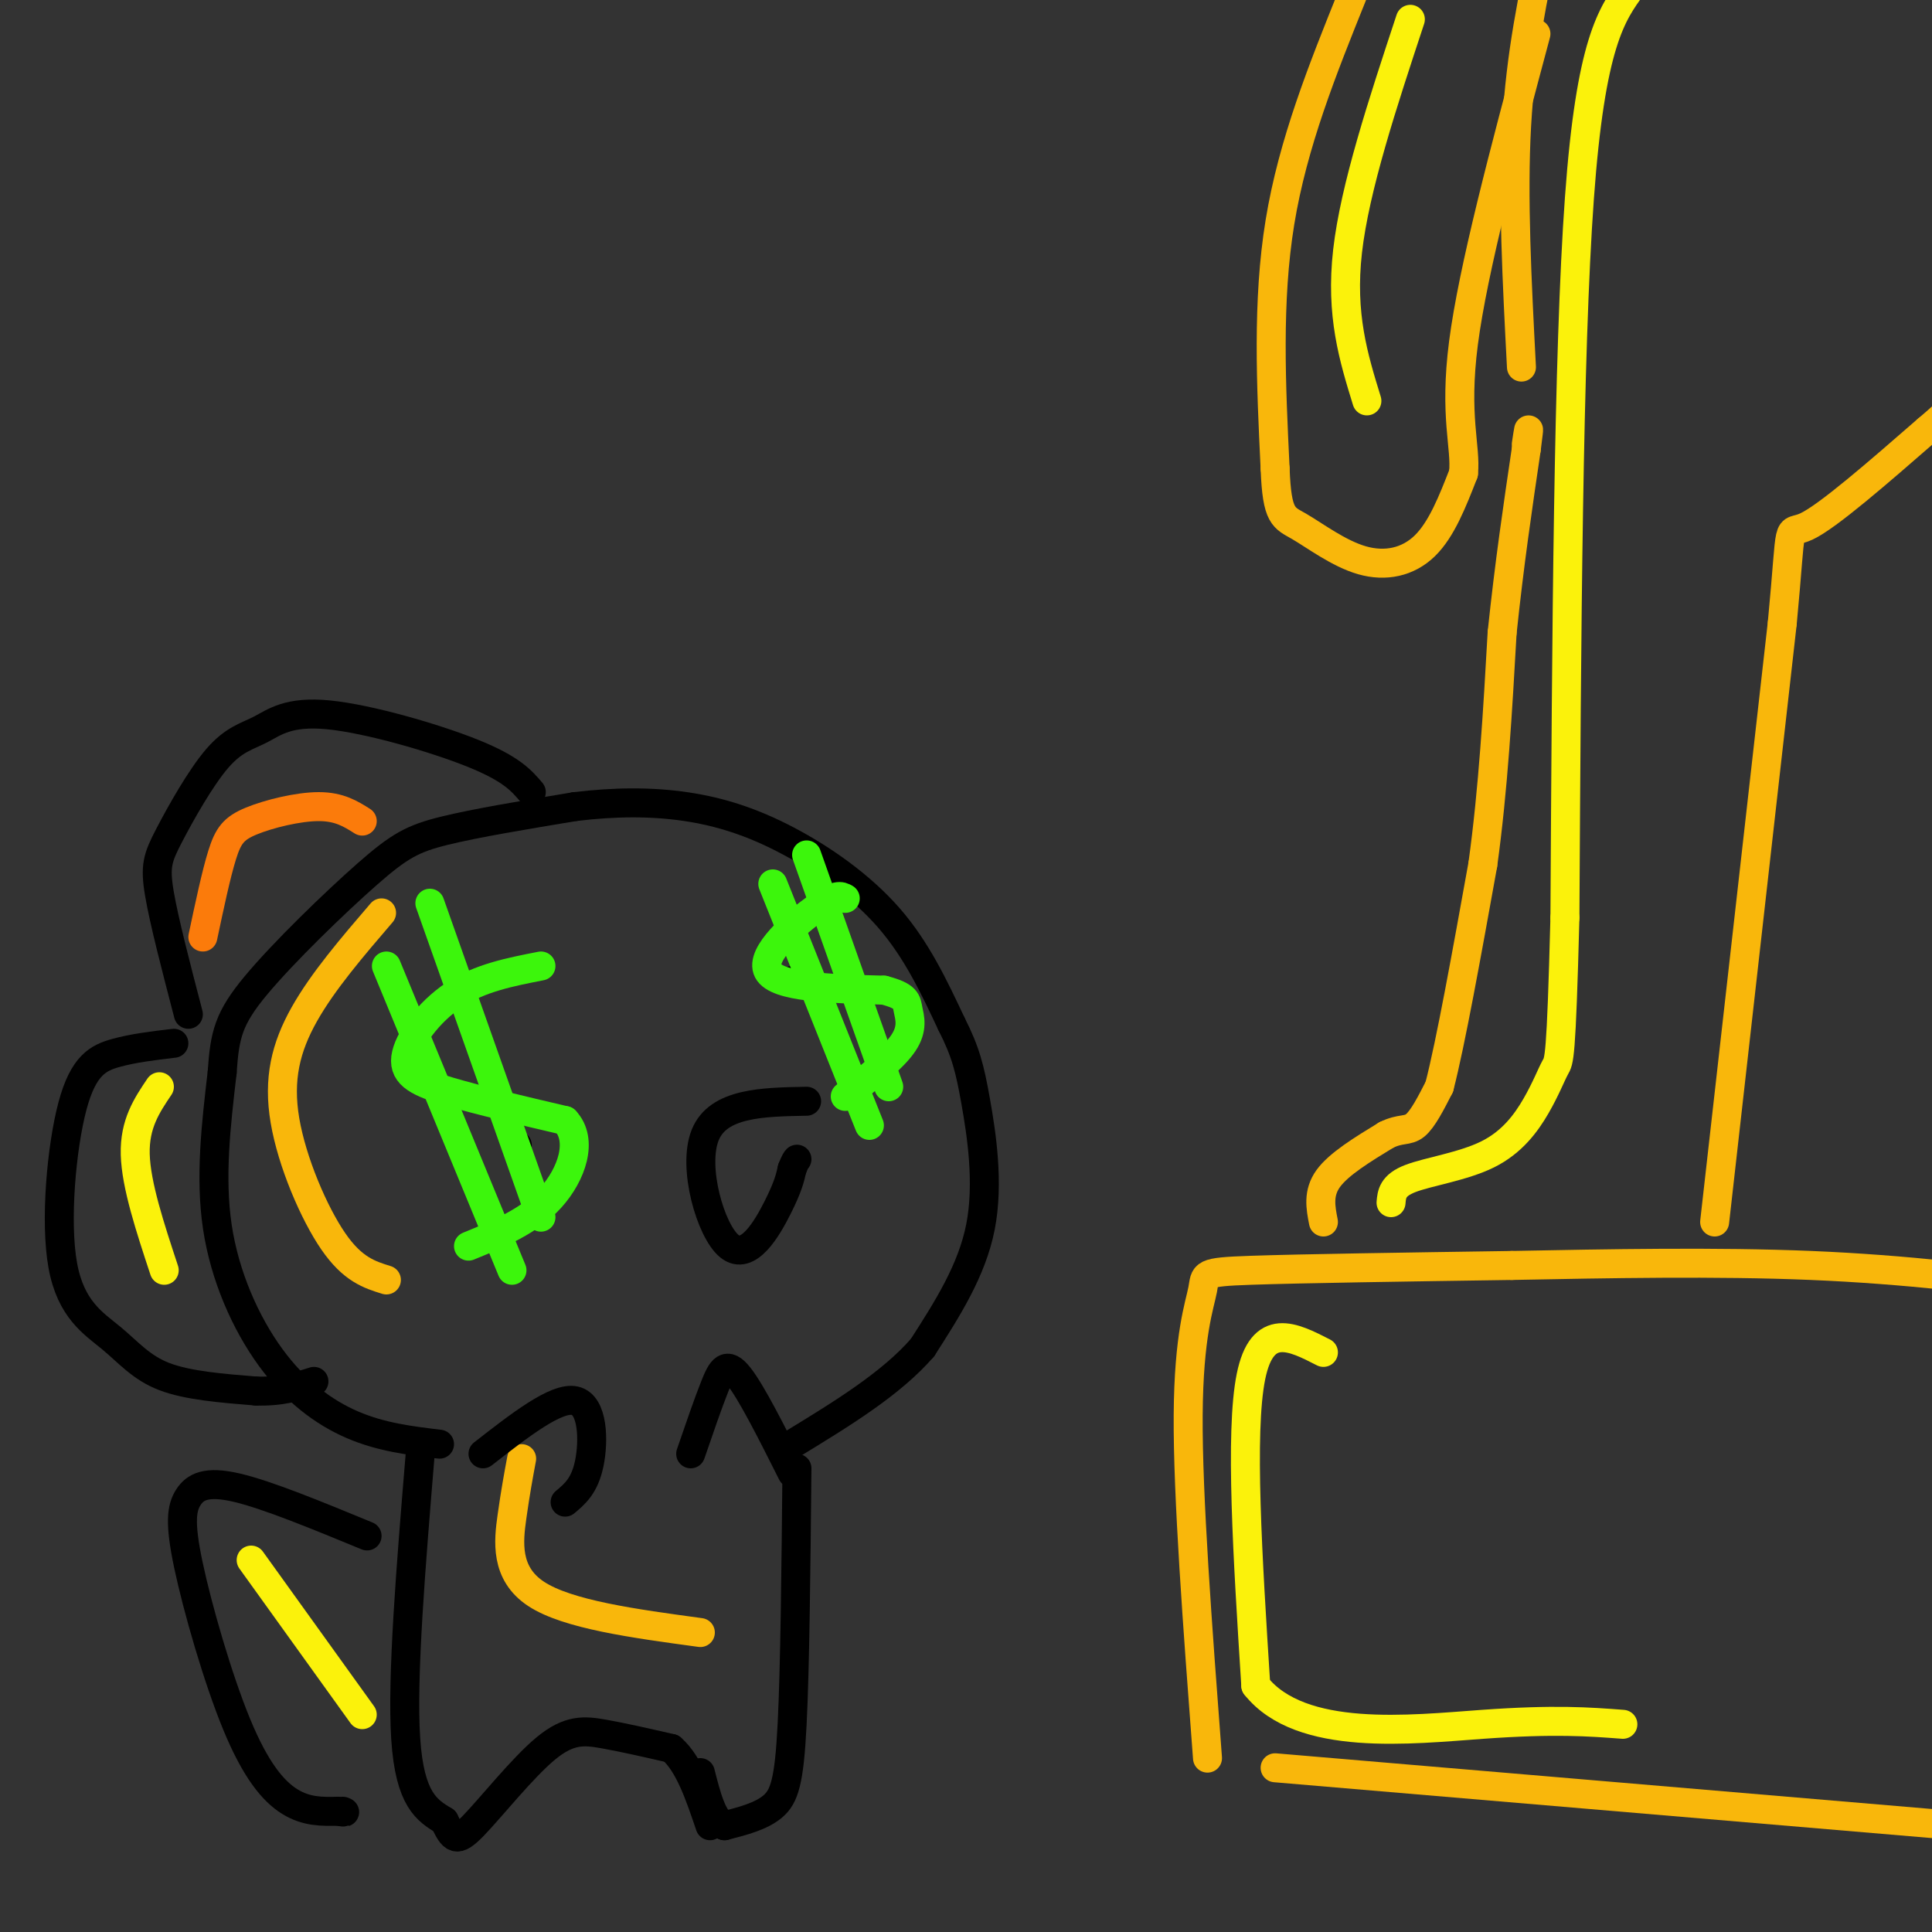 <svg viewBox='0 0 400 400' version='1.1' xmlns='http://www.w3.org/2000/svg' xmlns:xlink='http://www.w3.org/1999/xlink'><rect x="0" y="0" width="400" height="400" fill="#333333" stroke="none"/><g fill='none' stroke='rgb(0,0,0)' stroke-width='6' stroke-linecap='round' stroke-linejoin='round'><path d='M297,405c0.000,0.000 0.000,3.000 0,3'/><path d='M91,299c-6.018,-0.720 -12.036,-1.440 -18,-4c-5.964,-2.560 -11.875,-6.958 -17,-14c-5.125,-7.042 -9.464,-16.726 -11,-27c-1.536,-10.274 -0.268,-21.137 1,-32'/><path d='M46,222c0.515,-7.761 1.303,-11.163 7,-18c5.697,-6.837 16.303,-17.110 23,-23c6.697,-5.890 9.485,-7.397 16,-9c6.515,-1.603 16.758,-3.301 27,-5'/><path d='M119,167c8.407,-1.013 15.923,-1.045 23,0c7.077,1.045 13.713,3.166 21,7c7.287,3.834 15.225,9.381 21,16c5.775,6.619 9.388,14.309 13,22'/><path d='M197,212c2.940,5.774 3.792,9.208 5,16c1.208,6.792 2.774,16.940 1,26c-1.774,9.060 -6.887,17.030 -12,25'/><path d='M191,279c-6.500,7.500 -16.750,13.750 -27,20'/><path d='M87,301c-1.917,23.167 -3.833,46.333 -3,59c0.833,12.667 4.417,14.833 8,17'/><path d='M92,377c1.834,3.769 2.419,4.691 6,1c3.581,-3.691 10.156,-11.994 15,-16c4.844,-4.006 7.955,-3.716 12,-3c4.045,0.716 9.022,1.858 14,3'/><path d='M139,362c3.667,3.167 5.833,9.583 8,16'/><path d='M165,304c-0.200,20.578 -0.400,41.156 -1,53c-0.600,11.844 -1.600,14.956 -4,17c-2.400,2.044 -6.200,3.022 -10,4'/><path d='M150,378c-2.500,-1.167 -3.750,-6.083 -5,-11'/><path d='M107,237c0.000,0.000 0.100,0.100 0.1,0.1'/><path d='M164,203c0.000,0.000 0.100,0.100 0.1,0.1'/><path d='M167,228c-9.161,0.167 -18.321,0.333 -21,7c-2.679,6.667 1.125,19.833 5,23c3.875,3.167 7.821,-3.667 10,-8c2.179,-4.333 2.589,-6.167 3,-8'/><path d='M164,242c0.667,-1.667 0.833,-1.833 1,-2'/><path d='M110,164c-2.046,-2.402 -4.092,-4.804 -12,-8c-7.908,-3.196 -21.679,-7.185 -30,-8c-8.321,-0.815 -11.194,1.544 -14,3c-2.806,1.456 -5.546,2.009 -9,6c-3.454,3.991 -7.622,11.421 -10,16c-2.378,4.579 -2.965,6.308 -2,12c0.965,5.692 3.483,15.346 6,25'/><path d='M36,216c-4.179,0.495 -8.358,0.990 -12,2c-3.642,1.010 -6.747,2.536 -9,11c-2.253,8.464 -3.656,23.867 -2,33c1.656,9.133 6.369,11.997 10,15c3.631,3.003 6.180,6.144 11,8c4.820,1.856 11.910,2.428 19,3'/><path d='M53,288c5.167,0.167 8.583,-0.917 12,-2'/></g>
<g fill='none' stroke='rgb(60,246,12)' stroke-width='6' stroke-linecap='round' stroke-linejoin='round'><path d='M112,200c-6.351,1.238 -12.702,2.476 -18,6c-5.298,3.524 -9.542,9.333 -10,13c-0.458,3.667 2.869,5.190 9,7c6.131,1.810 15.065,3.905 24,6'/><path d='M117,232c3.822,4.044 1.378,11.156 -3,16c-4.378,4.844 -10.689,7.422 -17,10'/><path d='M89,187c0.000,0.000 23.000,65.000 23,65'/><path d='M80,200c0.000,0.000 26.000,63.000 26,63'/><path d='M175,186c-0.889,-0.511 -1.778,-1.022 -6,2c-4.222,3.022 -11.778,9.578 -10,13c1.778,3.422 12.889,3.711 24,4'/><path d='M183,205c4.762,1.238 4.667,2.333 5,4c0.333,1.667 1.095,3.905 -1,7c-2.095,3.095 -7.048,7.048 -12,11'/><path d='M160,183c0.000,0.000 20.000,50.000 20,50'/><path d='M167,177c0.000,0.000 17.000,48.000 17,48'/></g>
<g fill='none' stroke='rgb(0,0,0)' stroke-width='6' stroke-linecap='round' stroke-linejoin='round'><path d='M76,318c-10.341,-4.263 -20.682,-8.526 -27,-10c-6.318,-1.474 -8.613,-0.160 -10,2c-1.387,2.160 -1.867,5.167 0,14c1.867,8.833 6.079,23.494 10,33c3.921,9.506 7.549,13.859 11,16c3.451,2.141 6.726,2.071 10,2'/><path d='M70,375c1.833,0.333 1.417,0.167 1,0'/></g>
<g fill='none' stroke='rgb(249,183,11)' stroke-width='6' stroke-linecap='round' stroke-linejoin='round'><path d='M250,364c-2.054,-27.179 -4.107,-54.357 -4,-71c0.107,-16.643 2.375,-22.750 3,-26c0.625,-3.250 -0.393,-3.643 10,-4c10.393,-0.357 32.196,-0.679 54,-1'/><path d='M313,262c19.822,-0.378 42.378,-0.822 62,0c19.622,0.822 36.311,2.911 53,5'/><path d='M264,366c0.000,0.000 212.000,18.000 212,18'/><path d='M108,302c-0.644,3.467 -1.289,6.933 -2,12c-0.711,5.067 -1.489,11.733 5,16c6.489,4.267 20.244,6.133 34,8'/><path d='M79,189c-6.077,7.083 -12.155,14.167 -16,21c-3.845,6.833 -5.458,13.417 -4,22c1.458,8.583 5.988,19.167 10,25c4.012,5.833 7.506,6.917 11,8'/><path d='M274,253c-0.583,-3.000 -1.167,-6.000 1,-9c2.167,-3.000 7.083,-6.000 12,-9'/><path d='M287,235c2.978,-1.489 4.422,-0.711 6,-2c1.578,-1.289 3.289,-4.644 5,-8'/><path d='M298,225c2.333,-9.000 5.667,-27.500 9,-46'/><path d='M307,179c2.167,-15.667 3.083,-31.833 4,-48'/><path d='M311,131c1.500,-14.333 3.250,-26.167 5,-38'/><path d='M316,93c0.833,-6.500 0.417,-3.750 0,-1'/><path d='M315,76c-0.917,-17.583 -1.833,-35.167 -1,-50c0.833,-14.833 3.417,-26.917 6,-39'/><path d='M355,253c0.000,0.000 14.000,-124.000 14,-124'/><path d='M369,129c2.178,-22.844 0.622,-17.956 5,-20c4.378,-2.044 14.689,-11.022 25,-20'/><path d='M399,89c5.333,-4.500 6.167,-5.750 7,-7'/><path d='M280,-1c-6.167,15.333 -12.333,30.667 -15,47c-2.667,16.333 -1.833,33.667 -1,51'/><path d='M264,97c0.372,10.183 1.801,10.142 5,12c3.199,1.858 8.169,5.616 13,7c4.831,1.384 9.523,0.396 13,-3c3.477,-3.396 5.738,-9.198 8,-15'/><path d='M303,98c0.578,-5.489 -1.978,-11.711 0,-27c1.978,-15.289 8.489,-39.644 15,-64'/></g>
<g fill='none' stroke='rgb(251,242,11)' stroke-width='6' stroke-linecap='round' stroke-linejoin='round'><path d='M292,4c-5.750,17.417 -11.500,34.833 -13,48c-1.500,13.167 1.250,22.083 4,31'/><path d='M338,-3c-4.333,5.917 -8.667,11.833 -11,44c-2.333,32.167 -2.667,90.583 -3,149'/><path d='M324,190c-0.772,29.732 -1.201,29.561 -2,31c-0.799,1.439 -1.967,4.489 -4,8c-2.033,3.511 -4.932,7.484 -10,10c-5.068,2.516 -12.305,3.576 -16,5c-3.695,1.424 -3.847,3.212 -4,5'/><path d='M274,280c-6.333,-3.250 -12.667,-6.500 -15,5c-2.333,11.500 -0.667,37.750 1,64'/><path d='M260,349c9.311,11.733 32.089,9.067 47,8c14.911,-1.067 21.956,-0.533 29,0'/></g>
<g fill='none' stroke='rgb(0,0,0)' stroke-width='6' stroke-linecap='round' stroke-linejoin='round'><path d='M100,301c7.578,-5.911 15.156,-11.822 19,-11c3.844,0.822 3.956,8.378 3,13c-0.956,4.622 -2.978,6.311 -5,8'/><path d='M143,301c1.800,-5.244 3.600,-10.489 5,-14c1.400,-3.511 2.400,-5.289 5,-2c2.600,3.289 6.800,11.644 11,20'/></g>
<g fill='none' stroke='rgb(251,242,11)' stroke-width='6' stroke-linecap='round' stroke-linejoin='round'><path d='M52,323c0.000,0.000 23.000,32.000 23,32'/><path d='M33,225c-2.583,3.833 -5.167,7.667 -5,14c0.167,6.333 3.083,15.167 6,24'/></g>
<g fill='none' stroke='rgb(251,123,11)' stroke-width='6' stroke-linecap='round' stroke-linejoin='round'><path d='M75,170c-2.375,-1.500 -4.750,-3.000 -9,-3c-4.250,0.000 -10.375,1.500 -14,3c-3.625,1.500 -4.750,3.000 -6,7c-1.250,4.000 -2.625,10.500 -4,17'/></g>
</svg>